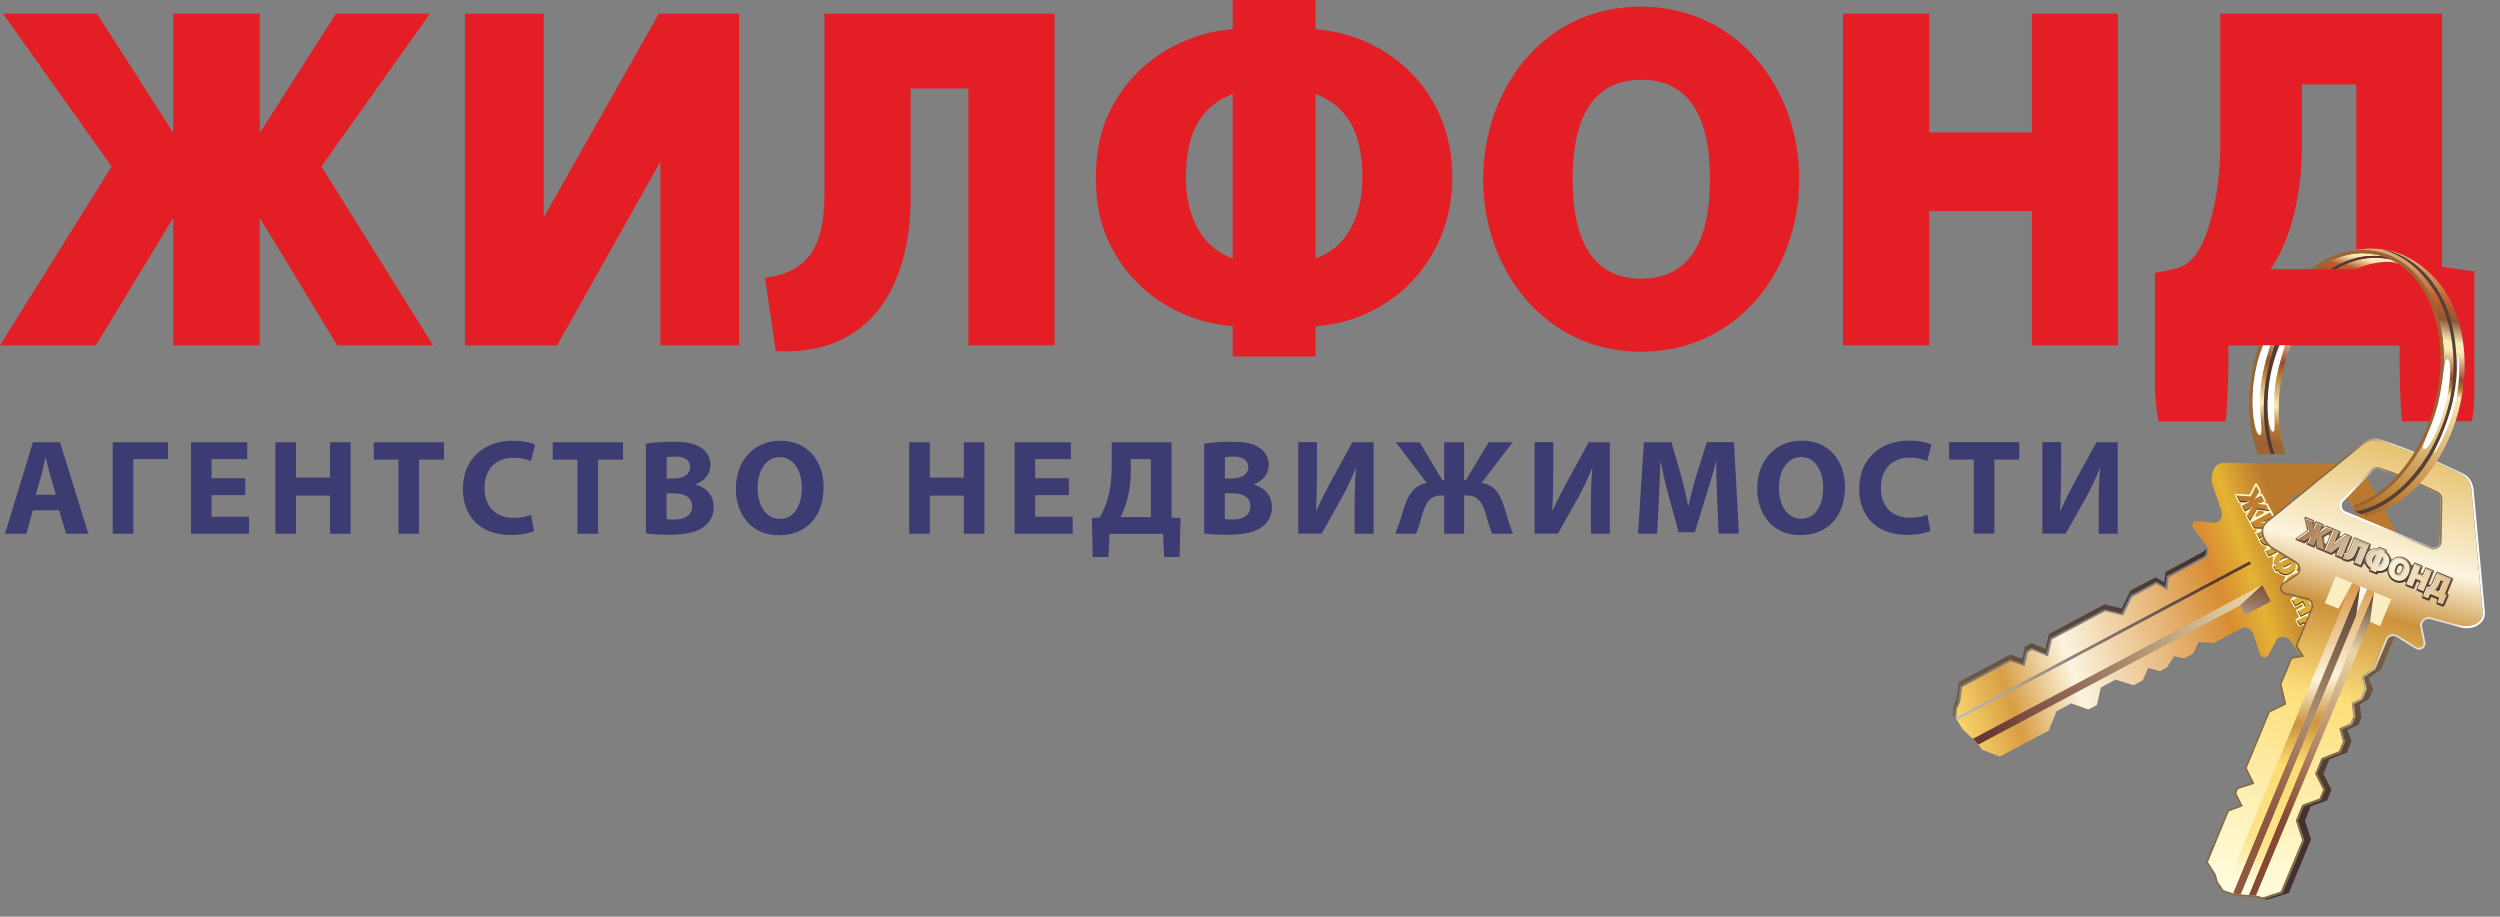 <svg width="150" height="55" viewBox="0 0 150 55" fill="none" xmlns="http://www.w3.org/2000/svg">
<rect x="0" y="0" width="150" height="55" fill="#808080" stroke="none"/>
<path d="M3.542 30.617L3.969 32.025H5.303L3.598 26.534H1.977L0.301 32.025H1.586L1.97 30.617H3.549H3.542ZM2.145 29.686L2.48 28.523C2.564 28.208 2.648 27.788 2.725 27.465H2.746C2.83 27.781 2.928 28.201 3.011 28.523L3.354 29.686H2.145ZM6.763 26.534V32.025H8V27.549H10.075V26.534H6.763ZM14.714 28.691H12.695V27.549H14.833V26.534H11.459V32.025H14.945V31.01H12.695V29.707H14.714V28.698V28.691ZM16.524 26.534V32.025H17.761V29.735H19.801V32.025H21.037V26.534H19.801V28.656H17.761V26.534H16.524ZM23.909 32.025H25.146V27.578H26.641V26.534H22.428V27.578H23.909V32.025ZM31.86 30.891C31.608 30.996 31.203 31.073 30.819 31.073C29.722 31.073 29.072 30.379 29.072 29.287C29.072 28.061 29.834 27.465 30.812 27.465C31.259 27.465 31.608 27.563 31.853 27.669L32.111 26.681C31.895 26.576 31.406 26.443 30.763 26.443C29.107 26.443 27.773 27.479 27.773 29.343C27.773 30.904 28.751 32.102 30.644 32.102C31.301 32.102 31.825 31.969 32.042 31.864L31.86 30.884V30.891ZM34.648 32.025H35.884V27.578H37.38V26.534H33.166V27.578H34.648V32.025ZM38.763 32.004C39.042 32.046 39.496 32.088 40.104 32.088C41.194 32.088 41.858 31.906 42.256 31.591C42.599 31.325 42.822 30.933 42.822 30.428C42.822 29.721 42.361 29.238 41.732 29.076V29.062C42.34 28.824 42.627 28.376 42.627 27.9C42.627 27.395 42.361 27.017 41.977 26.814C41.578 26.576 41.117 26.506 40.356 26.506C39.727 26.506 39.077 26.562 38.756 26.625V32.011L38.763 32.004ZM39.992 27.437C40.09 27.416 40.244 27.395 40.523 27.395C41.083 27.395 41.404 27.613 41.404 28.033C41.404 28.439 41.062 28.712 40.405 28.712H39.999V27.437H39.992ZM39.992 29.595H40.419C41.033 29.595 41.53 29.812 41.53 30.372C41.53 30.954 41.033 31.171 40.475 31.171C40.265 31.171 40.118 31.171 39.992 31.15V29.602V29.595ZM46.735 32.116C48.335 32.116 49.418 31.031 49.418 29.224C49.418 27.711 48.495 26.443 46.819 26.443C45.212 26.443 44.15 27.675 44.15 29.322C44.15 30.884 45.107 32.116 46.728 32.116H46.735ZM46.784 31.129C45.952 31.129 45.456 30.323 45.456 29.287C45.456 28.257 45.938 27.43 46.791 27.43C47.643 27.43 48.111 28.278 48.111 29.265C48.111 30.344 47.629 31.136 46.791 31.136H46.784V31.129ZM54.553 26.534V32.025H55.79V29.735H57.83V32.025H59.066V26.534H57.83V28.656H55.79V26.534H54.553ZM64.132 28.691H62.113V27.549H64.251V26.534H60.876V32.025H64.362V31.01H62.113V29.707H64.132V28.698V28.691ZM66.703 26.534V27.998C66.703 28.663 66.64 29.273 66.493 29.826C66.375 30.26 66.193 30.666 65.976 31.052L65.515 31.087L65.564 33.419H66.507L66.57 32.032H69.784L69.847 33.419H70.776L70.832 31.087L70.294 31.052V26.534H66.71H66.703ZM67.849 27.542H69.051V31.024H67.227C67.367 30.758 67.507 30.421 67.604 30.085C67.765 29.532 67.849 28.908 67.849 28.264V27.535V27.542ZM72.258 32.004C72.537 32.046 72.991 32.088 73.599 32.088C74.689 32.088 75.353 31.906 75.751 31.591C76.093 31.325 76.317 30.933 76.317 30.428C76.317 29.721 75.856 29.238 75.227 29.076V29.062C75.835 28.824 76.121 28.376 76.121 27.9C76.121 27.395 75.856 27.017 75.471 26.814C75.073 26.576 74.612 26.506 73.851 26.506C73.222 26.506 72.572 26.562 72.251 26.625V32.011L72.258 32.004ZM73.487 27.437C73.585 27.416 73.739 27.395 74.018 27.395C74.577 27.395 74.899 27.613 74.899 28.033C74.899 28.439 74.556 28.712 73.899 28.712H73.495V27.437H73.487ZM73.487 29.595H73.913C74.528 29.595 75.024 29.812 75.024 30.372C75.024 30.954 74.528 31.171 73.969 31.171C73.76 31.171 73.613 31.171 73.487 31.15V29.602V29.595ZM77.896 26.527V32.018H79.3L80.411 30.036C80.74 29.455 81.096 28.733 81.347 28.082H81.368C81.299 28.796 81.278 29.546 81.278 30.4V32.025H82.416V26.534H81.144L79.964 28.691C79.635 29.279 79.273 30.001 78.979 30.645H78.958C79 29.91 79.02 29.041 79.02 28.159V26.527H77.882H77.896ZM83.744 26.527L85.602 28.978C84.868 29.118 84.519 29.637 84.282 30.351C84.1 30.891 83.947 31.486 83.716 32.025H84.959C85.128 31.661 85.239 31.199 85.351 30.814C85.532 30.225 85.791 29.728 86.455 29.728H86.65V32.025H87.845V29.728H88.034C88.711 29.728 88.97 30.225 89.137 30.814C89.249 31.206 89.368 31.661 89.536 32.025H90.787C90.542 31.486 90.409 30.891 90.221 30.323C89.99 29.616 89.634 29.069 88.886 28.985L90.758 26.534H89.319L87.95 28.817H87.845V26.534H86.65V28.817H86.546L85.176 26.534H83.737L83.744 26.527ZM92.072 26.527V32.018H93.476L94.587 30.036C94.916 29.455 95.272 28.733 95.523 28.082H95.544C95.475 28.796 95.454 29.546 95.454 30.4V32.025H96.592V26.534H95.321L94.14 28.691C93.812 29.279 93.449 30.001 93.155 30.645H93.134C93.176 29.91 93.197 29.041 93.197 28.159V26.527H92.058H92.072ZM103.132 32.018H104.334L104.04 26.527H102.413L101.832 28.355C101.644 28.964 101.455 29.693 101.316 30.33H101.28C101.162 29.686 100.994 28.999 100.82 28.369L100.282 26.534H98.632L98.283 32.025H99.429L99.534 29.938C99.569 29.252 99.597 28.404 99.625 27.662H99.639C99.778 28.39 99.953 29.16 100.135 29.805L100.722 31.934H101.686L102.349 29.791C102.559 29.146 102.79 28.362 102.964 27.662H102.978C102.978 28.467 102.999 29.259 103.028 29.917L103.118 32.018H103.132ZM108.016 32.109C109.616 32.109 110.699 31.024 110.699 29.216C110.699 27.703 109.777 26.436 108.1 26.436C106.493 26.436 105.431 27.669 105.431 29.314C105.431 30.877 106.388 32.109 108.009 32.109H108.016ZM108.065 31.122C107.233 31.122 106.737 30.316 106.737 29.279C106.737 28.25 107.219 27.423 108.072 27.423C108.924 27.423 109.392 28.271 109.392 29.259C109.392 30.337 108.91 31.129 108.072 31.129H108.065V31.122ZM115.639 30.884C115.387 30.989 114.982 31.066 114.597 31.066C113.501 31.066 112.851 30.372 112.851 29.279C112.851 28.054 113.612 27.458 114.59 27.458C115.037 27.458 115.387 27.556 115.632 27.662L115.89 26.674C115.673 26.569 115.185 26.436 114.542 26.436C112.886 26.436 111.551 27.472 111.551 29.336C111.551 30.898 112.53 32.095 114.423 32.095C115.08 32.095 115.604 31.962 115.821 31.857L115.639 30.877V30.884ZM118.426 32.018H119.663V27.57H121.158V26.527H116.945V27.57H118.426V32.018ZM122.542 26.527V32.018H123.946L125.056 30.036C125.385 29.455 125.742 28.733 125.993 28.082H126.014C125.944 28.796 125.923 29.553 125.923 30.4V32.025H127.062V26.534H125.79L124.609 28.691C124.281 29.279 123.918 30.001 123.625 30.645H123.604C123.645 29.91 123.666 29.041 123.666 28.159V26.527H122.528H122.542Z" fill="#3C3B72"/>
<path d="M27.898 0.82H32.621V13.05L39.531 0.82H44.345V20.72H39.622V9.695L33.425 20.72H27.898V0.82Z" fill="#E31E24"/>
<path d="M49.467 0.82H63.273V20.72H58.102V5.31H54.637V11.908C54.637 16.945 52.373 21.392 46.546 21.063L45.903 16.671C48.901 16.307 49.467 14.199 49.467 11.572V0.813V0.82Z" fill="#E31E24"/>
<path d="M73.962 21.392V19.571C71.139 19.361 67.695 17.701 66.249 13.842C65.934 13.001 65.753 11.915 65.753 10.662C65.753 9.023 66.088 7.685 66.528 6.802C68.205 3.244 71.622 1.899 73.962 1.752V0.001H78.93V1.752C83.213 2.081 87.153 5.387 87.139 10.662C87.125 15.768 83.296 19.298 78.93 19.571V21.392H73.962ZM73.962 15.502V5.639C71.615 6.529 71.153 8.665 71.153 10.683C71.153 12.231 71.629 14.654 73.962 15.502ZM78.93 5.639V15.502C81.047 14.773 81.739 12.623 81.739 10.683C81.739 9.114 81.515 6.606 78.93 5.639Z" fill="#E31E24"/>
<path d="M98.479 21.105C92.638 21.105 88.991 16.146 88.991 10.753C88.991 5.359 92.596 0.4 98.436 0.4C104.278 0.4 107.96 5.359 107.953 10.753C107.953 16.146 104.313 21.105 98.472 21.105H98.479ZM98.479 16.72C101.741 16.72 102.601 13.842 102.601 10.753C102.601 7.664 101.741 4.785 98.479 4.785C95.216 4.785 94.356 7.664 94.356 10.753C94.356 13.848 95.216 16.72 98.479 16.72Z" fill="#E31E24"/>
<path d="M110.58 20.72V0.82H115.75V7.944H121.913V0.82H127.076V20.72H121.913V12.665H115.75V20.72H110.58Z" fill="#E31E24"/>
<path d="M133.211 0.82H146.52V16.013L148.463 16.279V23.613C148.456 24.068 148.434 24.776 148.308 25.273H144.11C143.984 23.718 143.977 22.24 143.977 20.727H133.706C133.713 22.331 133.685 23.788 133.539 25.28H129.521C129.402 24.713 129.382 24.46 129.298 23.529V16.37C130.597 16.132 131.156 16.104 131.792 15.208C132.051 14.843 132.302 14.297 132.434 13.884C132.917 12.392 133.211 10.767 133.211 8.827V0.834V0.82ZM138.115 5.072V8.813C138.115 11.166 137.605 14.213 136.229 16.153L141.377 16.146V5.065H138.108L138.115 5.072Z" fill="#E31E24"/>
<path fill-rule="evenodd" clip-rule="evenodd" d="M117.259 43.155L117.161 42.847L117.232 42.294L117.392 41.888L117.532 40.914L120.613 39.275L121.333 39.527L121.494 38.806L121.899 38.588L122.723 38.939L122.933 38.042L126.273 36.263L127.299 36.508L127.823 35.436L129.333 34.638L129.856 34.939L129.933 34.316L132.169 33.125C132.253 33.076 132.316 33.006 132.344 32.922C132.413 33.104 132.358 33.314 132.176 33.412L130.011 34.568L129.927 35.219L129.375 34.904L127.823 35.73L127.299 36.802L126.273 36.557L122.996 38.294L122.779 39.233L121.892 38.876L121.556 39.058L121.382 39.828L120.606 39.562L117.609 41.159L117.497 42.084L117.309 42.49L117.245 43.162L117.259 43.155Z" fill="url(#paint0_linear_223_4750)"/>
<path fill-rule="evenodd" clip-rule="evenodd" d="M135.069 33.853L117.378 43.141L117.385 43.029L134.978 33.678L135.069 33.853Z" fill="url(#paint1_linear_223_4750)"/>
<path fill-rule="evenodd" clip-rule="evenodd" d="M137.465 29.91L140.015 34.743C140.113 34.939 140.427 35.002 140.595 34.82L142.349 32.782L142.405 32.901C142.475 33.048 142.46 33.202 142.37 33.328L140.7 35.289C140.616 35.387 140.504 35.422 140.379 35.401C140.267 35.387 140.169 35.331 140.106 35.233V35.226V35.219V35.212V35.205V35.198V35.191V35.184L137.493 30.246C137.43 30.134 137.437 30.008 137.493 29.896L137.465 29.91Z" fill="url(#paint2_linear_223_4750)"/>
<path fill-rule="evenodd" clip-rule="evenodd" d="M132.805 38.595L134.475 37.706C134.761 37.552 135.082 37.72 135.187 38.014L135.6 39.24C135.677 39.471 135.984 39.534 136.103 39.31L136.557 38.455C136.746 38.098 137.206 38.14 137.423 38.448L138.478 39.947C138.82 40.438 139.631 40.76 140.03 40.164L144.137 34.12C144.368 33.776 144.459 33.391 144.277 33.013C143.522 31.402 142.719 29.833 141.783 28.32C141.559 27.956 141.182 27.823 140.777 27.823L133.469 27.766C132.749 27.759 132.588 28.628 132.777 29.181L133.287 30.652C133.406 31.002 133.189 31.402 132.791 31.36L131.834 31.262C131.575 31.234 131.456 31.528 131.61 31.717L132.393 32.747C132.582 32.999 132.532 33.356 132.246 33.51L130.129 34.638L130.031 35.394L129.389 35.03L127.928 35.807L127.383 36.928L126.307 36.669L123.114 38.364L122.877 39.38L121.92 38.995L121.675 39.128L121.48 39.968L120.634 39.681L117.727 41.229L117.615 42.111L117.427 42.511L117.371 43.127L117.763 43.758L118.677 44.626L118.915 44.976L119.984 45.397L122.925 43.835L123.387 42.679L124.267 42.203L125.308 42.567L125.818 42.294L126.049 41.25L126.936 40.774L128.012 41.117L128.564 40.823L128.892 40.08L129.598 40.269L130.017 40.045L130.437 39.373L131.051 39.499L131.596 39.212L131.911 38.518L132.777 38.581L132.805 38.595ZM140.672 29.623C141.336 30.68 141.888 31.787 142.405 32.901C142.475 33.048 142.461 33.202 142.37 33.328L140.7 35.289C140.616 35.387 140.504 35.422 140.379 35.401C140.253 35.38 140.148 35.317 140.085 35.198L137.472 30.26C137.409 30.148 137.416 30.022 137.472 29.903C137.528 29.791 137.619 29.714 137.744 29.7L140.302 29.413C140.456 29.398 140.588 29.489 140.672 29.623Z" fill="url(#paint3_linear_223_4750)"/>
<path fill-rule="evenodd" clip-rule="evenodd" d="M129.877 35.212L129.906 35.191V35.226L129.877 35.212Z" fill="#885633"/>
<path fill-rule="evenodd" clip-rule="evenodd" d="M135.481 32.333L135.299 31.997C135.292 31.983 135.292 31.962 135.292 31.948C135.299 31.927 135.306 31.92 135.327 31.906L135.362 31.892C135.39 31.878 135.404 31.85 135.397 31.815C135.39 31.787 135.362 31.766 135.335 31.766H135.216C135.187 31.766 135.166 31.752 135.16 31.731L134.733 30.933C134.719 30.912 134.719 30.89 134.733 30.869L134.817 30.722L134.719 30.771C134.706 30.778 134.685 30.778 134.67 30.778C134.649 30.771 134.642 30.764 134.628 30.743L134.426 30.351C134.412 30.316 134.419 30.274 134.454 30.26L134.544 30.211L134.377 30.204C134.356 30.204 134.335 30.19 134.321 30.169L134.091 29.728C134.077 29.707 134.077 29.679 134.091 29.658C134.104 29.637 134.125 29.623 134.154 29.63L134.929 29.686C134.957 29.686 134.985 29.672 134.992 29.651L135.299 29.027C135.313 29.006 135.335 28.992 135.362 28.992C135.39 28.992 135.411 29.006 135.425 29.027L135.656 29.468C135.67 29.49 135.67 29.511 135.656 29.532L135.579 29.665L135.663 29.623C135.677 29.616 135.697 29.616 135.711 29.616C135.732 29.623 135.739 29.63 135.754 29.651L135.956 30.043C135.97 30.078 135.963 30.12 135.928 30.134L135.844 30.176L136.005 30.19C136.026 30.19 136.047 30.204 136.061 30.225L136.473 31.003C136.487 31.038 136.48 31.08 136.445 31.094L136.34 31.15C136.313 31.164 136.299 31.192 136.306 31.227C136.313 31.255 136.34 31.276 136.368 31.276L136.585 31.283C136.613 31.283 136.634 31.297 136.641 31.318L136.83 31.668C136.844 31.703 136.837 31.745 136.801 31.759L135.977 32.2C136.026 32.256 136.137 32.214 136.194 32.179L136.85 31.829C136.885 31.815 136.927 31.822 136.941 31.857L137.409 32.733C137.423 32.768 137.416 32.81 137.381 32.824L137.256 32.894C137.227 32.908 137.22 32.929 137.22 32.957C137.22 32.985 137.242 33.006 137.27 33.013C137.375 33.048 137.472 33.104 137.549 33.188C137.57 33.209 137.605 33.216 137.626 33.202L137.633 33.195C137.668 33.181 137.71 33.188 137.724 33.223L137.919 33.594C137.933 33.629 137.926 33.671 137.892 33.685C137.863 33.699 137.849 33.727 137.856 33.762C137.885 33.902 137.87 34.056 137.808 34.182C137.794 34.204 137.801 34.225 137.808 34.246C137.822 34.267 137.842 34.281 137.863 34.281C138.101 34.295 138.325 34.421 138.457 34.666C138.562 34.862 138.569 35.065 138.506 35.24C138.499 35.268 138.506 35.296 138.527 35.317C138.548 35.338 138.576 35.338 138.604 35.324L138.681 35.282C138.695 35.275 138.716 35.268 138.73 35.275C138.751 35.282 138.758 35.289 138.772 35.31L138.981 35.703C138.995 35.737 138.988 35.78 138.954 35.794L138.674 35.941C138.639 35.955 138.625 35.997 138.646 36.032L138.653 36.046C138.667 36.081 138.709 36.095 138.744 36.074L139.023 35.927C139.058 35.913 139.1 35.92 139.114 35.955L139.317 36.347C139.33 36.382 139.324 36.424 139.289 36.438L138.611 36.802C138.583 36.816 138.569 36.858 138.583 36.886C138.597 36.921 138.632 36.935 138.667 36.921C138.744 36.893 138.827 36.851 138.863 36.83L139.366 36.564C139.401 36.55 139.442 36.557 139.456 36.592L139.904 37.44C139.918 37.475 139.911 37.517 139.875 37.531L139.114 37.937C139.086 37.951 139.072 37.986 139.079 38.021V38.028C139.093 38.063 139.079 38.098 139.044 38.112L138.583 38.35C138.541 38.371 138.499 38.392 138.457 38.399L138.416 38.406C138.387 38.413 138.353 38.399 138.339 38.371L138.171 38.056C138.157 38.028 138.164 37.986 138.192 37.965L138.234 37.937C138.268 37.916 138.297 37.895 138.332 37.881C138.366 37.86 138.373 37.825 138.359 37.79L138.227 37.538C138.213 37.503 138.171 37.496 138.136 37.51C138.101 37.524 138.066 37.545 138.031 37.559L137.989 37.58C137.954 37.594 137.919 37.58 137.906 37.552L137.737 37.236C137.724 37.209 137.731 37.173 137.751 37.152C137.794 37.117 137.849 37.075 137.892 37.054C137.926 37.04 137.933 36.998 137.919 36.963L137.766 36.669C137.751 36.634 137.758 36.592 137.794 36.578L138.129 36.403C138.164 36.389 138.177 36.347 138.157 36.312L138.15 36.298C138.136 36.263 138.094 36.249 138.059 36.27L137.724 36.445C137.689 36.459 137.647 36.452 137.633 36.417L137.423 36.025C137.416 36.011 137.409 35.99 137.416 35.976C137.423 35.955 137.43 35.948 137.451 35.934L137.528 35.892C137.556 35.878 137.57 35.85 137.563 35.822C137.556 35.794 137.542 35.773 137.514 35.766C137.332 35.724 137.179 35.604 137.074 35.394C136.941 35.142 136.969 34.883 137.102 34.673C137.116 34.652 137.116 34.631 137.109 34.61C137.102 34.589 137.081 34.575 137.06 34.568C136.962 34.554 136.864 34.519 136.787 34.463C136.753 34.435 136.711 34.407 136.682 34.379C136.662 34.358 136.634 34.351 136.606 34.365L136.592 34.372C136.557 34.386 136.522 34.379 136.501 34.344L136.306 33.972C136.299 33.958 136.299 33.937 136.299 33.923C136.306 33.902 136.313 33.895 136.333 33.881H136.34C136.368 33.867 136.382 33.839 136.375 33.804C136.354 33.692 136.354 33.58 136.382 33.475C136.389 33.447 136.382 33.419 136.361 33.405C136.34 33.391 136.313 33.384 136.285 33.398L136.158 33.461C136.124 33.475 136.082 33.468 136.068 33.433L135.858 33.048C135.851 33.034 135.844 33.013 135.851 32.999C135.858 32.978 135.866 32.971 135.886 32.957L135.956 32.922C135.984 32.908 135.998 32.88 135.991 32.852C135.984 32.824 135.963 32.803 135.935 32.796C135.718 32.761 135.558 32.593 135.488 32.354C135.488 32.347 135.488 32.347 135.481 32.34V32.333ZM135.782 30.673L135.544 30.638C135.516 30.631 135.488 30.645 135.474 30.673L135.335 30.912C135.32 30.939 135.32 30.968 135.341 30.995C135.362 31.017 135.397 31.023 135.425 31.009L135.802 30.806C135.83 30.792 135.844 30.764 135.837 30.736C135.83 30.708 135.809 30.687 135.782 30.68V30.673ZM137.549 35.142C137.619 35.268 137.744 35.205 137.849 35.156C137.947 35.107 138.066 35.03 137.997 34.911C137.933 34.799 137.801 34.848 137.71 34.897C137.626 34.946 137.486 35.03 137.549 35.142Z" fill="#FFF7B2"/>
<path fill-rule="evenodd" clip-rule="evenodd" d="M134.544 30.393L134.489 30.288L134.559 30.323L134.971 30.162L134.398 30.127L134.223 29.798L134.161 29.679L134.237 29.728L135.034 29.854L135.355 29.209L135.537 29.462L135.572 29.448L135.523 29.532L135.257 30.001L135.663 29.784L135.83 30.008L135.893 30.036L135.816 30.078L135.411 30.295L135.949 30.344L136.131 30.596L136.18 30.603L136.117 30.666L135.411 30.561L134.999 31.269L134.831 30.953L134.804 30.898L134.845 30.884L135.118 30.463L134.692 30.694L134.538 30.4L134.544 30.393ZM139.359 36.767L139.771 37.454L139.834 37.482L138.897 37.979L138.954 38.028L138.995 38.07L138.94 38.105L138.521 38.315C138.492 38.329 138.45 38.35 138.423 38.357L138.297 38.126L138.248 38.028L138.311 38.056L138.332 38.105C138.366 38.182 138.471 38.021 138.548 37.986L138.241 37.405C138.15 37.454 138.066 37.496 137.982 37.531L137.856 37.3L137.808 37.215L137.871 37.23L137.947 37.236L137.961 37.23L138.353 37.026C138.409 37.096 138.423 37.124 138.492 37.131C138.521 37.139 138.562 37.131 138.583 37.131C138.681 37.117 138.779 37.075 138.89 37.019L139.344 36.781L139.359 36.767ZM139.261 37.173L139.002 37.307C138.932 37.342 138.813 37.377 138.751 37.391C138.681 37.405 138.646 37.398 138.576 37.398L138.73 37.692L139.351 37.356L139.254 37.173H139.261ZM137.493 35.976L137.563 36.011L138.674 35.478L138.849 35.709L138.904 35.745L138.43 35.997L138.611 36.347L139.016 36.13L139.184 36.354L139.247 36.382L139.17 36.424L138.045 37.019L137.892 36.725L137.835 36.627L137.906 36.655L138.346 36.487L138.164 36.137L137.71 36.382L137.493 35.983V35.976ZM137.165 35.401C136.99 35.065 137.151 34.722 137.479 34.547C137.801 34.379 138.164 34.456 138.339 34.778C138.521 35.114 138.366 35.457 138.052 35.626C137.724 35.801 137.361 35.773 137.172 35.401H137.165ZM137.423 35.261C137.514 35.443 137.682 35.429 137.885 35.324C138.059 35.233 138.185 35.093 138.087 34.911C137.99 34.722 137.78 34.771 137.64 34.848C137.466 34.939 137.332 35.079 137.423 35.261ZM136.417 34.029L136.361 33.923L136.431 33.958L136.522 33.972C136.431 33.783 136.431 33.531 136.606 33.356C136.697 33.258 136.899 33.167 137.018 33.16C137.297 33.153 137.444 33.314 137.528 33.433L137.626 33.377L137.787 33.587L137.849 33.615L137.773 33.657L137.675 33.706C137.737 33.839 137.787 34.099 137.598 34.295C137.521 34.379 137.409 34.442 137.284 34.491C137.158 34.54 136.962 34.512 136.83 34.421C136.76 34.372 136.704 34.309 136.669 34.239L136.564 34.295L136.417 34.014V34.029ZM136.753 33.846L137.311 33.552C137.193 33.447 137.06 33.482 136.948 33.538C136.857 33.58 136.711 33.699 136.76 33.846H136.753ZM137.459 33.832L136.899 34.127C136.99 34.232 137.144 34.197 137.256 34.141C137.347 34.092 137.493 33.993 137.459 33.832ZM136.844 32.011L137.27 32.726L137.332 32.754L137.256 32.796L136.131 33.391L135.921 32.999L135.991 33.027L136.844 32.635L136.739 32.438L136.368 32.635C136.326 32.656 136.278 32.677 136.242 32.691C135.977 32.803 135.732 32.712 135.607 32.452C135.593 32.425 135.586 32.397 135.572 32.375L135.621 32.382L135.837 32.284C135.935 32.431 136.089 32.41 136.235 32.333L136.844 32.011ZM136.194 30.792L136.347 30.988L136.41 31.017L136.333 31.059L135.642 31.43L136.543 31.458L136.704 31.661L136.766 31.689L135.572 32.326L135.432 32.06L135.376 31.955L135.446 31.99L136.061 31.731L135.251 31.71L135.082 31.395L135.027 31.29L135.097 31.325L135.125 31.374L136.208 30.799L136.194 30.792Z" fill="#42312E"/>
<path d="M134.566 30.253L134.992 30.022L134.419 29.987L134.237 29.728L134.161 29.679L134.244 29.658L135.055 29.714L135.376 29.076L135.544 29.398L135.572 29.455L135.537 29.469L135.271 29.938L135.362 29.819L135.677 29.651L135.83 29.945L135.886 30.05L135.823 30.022L135.418 30.239L135.635 30.183L135.963 30.211L136.131 30.533L136.173 30.61L136.124 30.603L135.418 30.421L135.006 31.129L134.831 30.884L134.79 30.898L134.838 30.813L135.125 30.323L134.699 30.554L134.538 30.33L134.468 30.295L134.544 30.253H134.566ZM139.38 36.627L139.778 37.384L139.834 37.489L139.771 37.461L138.918 37.846L138.911 37.916L138.961 37.951V37.958L139.002 38.07L138.961 38.028L138.548 38.168C138.521 38.182 138.478 38.203 138.45 38.21L138.325 38.049L138.262 38.021L138.332 37.979C138.416 37.923 138.499 37.881 138.583 37.832L138.275 37.251C138.185 37.3 138.101 37.342 138.017 37.377L137.885 37.215L137.822 37.202L137.892 37.145C137.919 37.124 137.933 37.11 137.982 37.082L138.387 36.872C138.444 36.942 138.457 36.97 138.528 36.977C138.555 36.984 138.597 36.977 138.618 36.977C138.716 36.963 138.813 36.921 138.925 36.865L139.38 36.627ZM139.282 37.033L139.023 37.166C138.954 37.202 138.835 37.236 138.772 37.251C138.702 37.264 138.667 37.258 138.597 37.258L138.751 37.552L139.373 37.215L139.275 37.033H139.282ZM137.57 35.941L138.688 35.338L138.849 35.639L138.904 35.745L138.849 35.709L138.45 35.857L138.444 35.927L138.506 35.955L138.639 36.2L139.044 35.983L139.198 36.277L139.254 36.382L139.191 36.354L138.073 36.879L137.913 36.655L137.842 36.627L137.919 36.585L138.297 36.382L138.366 36.417L138.373 36.347L138.192 35.997L137.737 36.242L137.57 36.018L137.5 35.983L137.577 35.941H137.57ZM137.186 35.268C137.011 34.932 137.172 34.589 137.5 34.414C137.822 34.246 138.185 34.323 138.359 34.645C138.541 34.981 138.387 35.324 138.073 35.492C137.744 35.667 137.382 35.639 137.193 35.268H137.186ZM137.444 35.128C137.535 35.31 137.703 35.296 137.906 35.191C138.08 35.1 138.206 34.96 138.108 34.778C138.01 34.596 137.801 34.638 137.661 34.715C137.486 34.806 137.354 34.946 137.444 35.128ZM136.438 33.895L136.543 33.839C136.452 33.65 136.452 33.398 136.627 33.223C136.718 33.125 136.921 33.034 137.039 33.027C137.318 33.02 137.466 33.181 137.549 33.3L137.647 33.244L137.794 33.524L137.849 33.629L137.787 33.601L137.696 33.58C137.759 33.713 137.808 33.972 137.619 34.169C137.542 34.253 137.43 34.316 137.304 34.365C137.179 34.414 136.983 34.386 136.85 34.295C136.78 34.246 136.725 34.182 136.69 34.112L136.585 34.169L136.431 33.958L136.361 33.923L136.438 33.881V33.895ZM136.773 33.713L137.332 33.419C137.213 33.314 137.081 33.349 136.969 33.405C136.878 33.447 136.732 33.566 136.78 33.713H136.773ZM137.479 33.699L136.921 33.993C137.011 34.099 137.165 34.063 137.277 34.008C137.368 33.958 137.514 33.86 137.479 33.699ZM136.864 31.878L137.277 32.663L137.332 32.768L137.27 32.74L136.152 33.265L135.991 33.048L135.921 33.013L135.998 32.971L136.794 32.544L136.885 32.586L136.766 32.305L136.397 32.502C136.354 32.523 136.306 32.544 136.271 32.557C136.089 32.635 135.886 32.635 135.782 32.544C135.761 32.523 135.754 32.495 135.732 32.48L135.635 32.396L135.586 32.389L135.656 32.333L135.886 32.165C135.984 32.312 136.124 32.277 136.263 32.207L136.871 31.885L136.864 31.878ZM136.215 30.659L136.354 30.925L136.41 31.031L136.347 31.003L135.663 31.297L136.564 31.325L136.711 31.598L136.766 31.703L136.704 31.675L135.593 32.2L135.446 32.004L135.376 31.969L135.453 31.927L136.082 31.598L135.271 31.577L135.097 31.332L135.027 31.297L135.104 31.262L136.222 30.666L136.215 30.659Z" fill="#FEFEFE"/>
<path fill-rule="evenodd" clip-rule="evenodd" d="M134.558 30.323L134.594 30.302L134.985 30.092L134.412 30.057L134.237 29.728L135.048 29.784L135.369 29.146L135.537 29.468L135.271 29.938L135.677 29.721L135.83 30.015L135.425 30.232L135.963 30.281L136.131 30.603L135.425 30.498L135.013 31.206L134.845 30.89L135.132 30.4L134.706 30.631L134.551 30.337L134.558 30.323ZM139.373 36.697L139.771 37.454L138.911 37.909L138.954 38.028L138.534 38.238C138.506 38.252 138.464 38.273 138.437 38.28L138.311 38.049C138.394 37.993 138.478 37.951 138.562 37.902L138.255 37.321C138.164 37.37 138.08 37.412 137.996 37.447L137.87 37.215C137.899 37.194 137.913 37.18 137.961 37.152L138.366 36.942C138.423 37.012 138.437 37.04 138.506 37.047C138.534 37.054 138.576 37.047 138.597 37.047C138.695 37.033 138.793 36.991 138.904 36.935L139.358 36.697H139.373ZM139.275 37.103L139.016 37.236C138.946 37.272 138.827 37.306 138.765 37.321C138.695 37.335 138.66 37.328 138.59 37.328L138.744 37.622L139.365 37.285L139.268 37.103H139.275ZM137.563 36.011L138.688 35.408L138.849 35.709L138.444 35.927L138.625 36.277L139.03 36.06L139.184 36.354L138.059 36.949L137.906 36.655L138.359 36.41L138.178 36.06L137.724 36.305L137.563 36.011ZM137.179 35.338C137.004 35.002 137.165 34.659 137.493 34.484C137.815 34.316 138.178 34.393 138.353 34.715C138.534 35.051 138.38 35.394 138.066 35.562C137.737 35.737 137.375 35.709 137.186 35.338H137.179ZM137.437 35.198C137.528 35.38 137.696 35.366 137.899 35.261C138.073 35.17 138.199 35.03 138.101 34.848C138.003 34.659 137.794 34.708 137.654 34.785C137.479 34.876 137.346 35.016 137.437 35.198ZM136.431 33.965L136.536 33.909C136.445 33.72 136.445 33.468 136.62 33.293C136.711 33.195 136.913 33.104 137.032 33.097C137.311 33.09 137.458 33.251 137.542 33.37L137.64 33.314L137.787 33.594L137.689 33.643C137.751 33.776 137.801 34.035 137.612 34.232C137.535 34.316 137.423 34.379 137.297 34.428C137.172 34.477 136.976 34.449 136.844 34.358C136.773 34.309 136.718 34.246 136.682 34.175L136.578 34.232L136.431 33.951V33.965ZM136.766 33.783L137.325 33.489C137.206 33.384 137.074 33.419 136.962 33.475C136.871 33.517 136.725 33.636 136.773 33.783H136.766ZM137.472 33.769L136.913 34.063C137.004 34.169 137.158 34.133 137.27 34.078C137.361 34.029 137.507 33.93 137.472 33.769ZM136.857 31.948L137.27 32.733L136.144 33.328L135.991 33.041L136.857 32.572L136.753 32.375L136.382 32.572C136.34 32.593 136.292 32.614 136.256 32.627C135.991 32.74 135.746 32.649 135.62 32.389L135.851 32.221C135.949 32.368 136.103 32.347 136.249 32.27L136.857 31.948ZM136.208 30.729L136.347 30.995L135.656 31.367L136.557 31.395L136.704 31.668L135.586 32.263L135.446 31.997L136.075 31.668L135.264 31.647L135.096 31.332L136.215 30.736L136.208 30.729Z" fill="url(#paint4_linear_223_4750)"/>
<path fill-rule="evenodd" clip-rule="evenodd" d="M135.732 35.1L134.412 36.319L118.713 44.668L118.37 44.332L135.732 35.1Z" fill="url(#paint5_linear_223_4750)"/>
<path fill-rule="evenodd" clip-rule="evenodd" d="M136.249 36.081L135.732 35.1L134.412 36.319L134.72 36.9L136.249 36.081Z" fill="url(#paint6_linear_223_4750)"/>
<path fill-rule="evenodd" clip-rule="evenodd" d="M135.062 33.832L117.427 43.204L117.378 43.127L117.385 43.036L134.978 33.678L135.062 33.832Z" fill="url(#paint7_linear_223_4750)"/>
<path fill-rule="evenodd" clip-rule="evenodd" d="M142.873 40.164L142.111 40.697L142.384 41.355L142.132 41.958L141.587 42.252L141.685 43.05L141.504 43.492L140.847 43.786L141.092 44.479L140.812 45.159L139.764 45.565L139.408 46.433L139.889 47.386L139.624 48.03L138.653 48.374L138.297 49.235L138.66 50.37L137.332 53.578L136.075 53.97L135.782 53.963L136.955 53.585L138.262 50.419L137.878 49.228L138.227 48.388L139.261 48.002L139.519 47.372L139.037 46.419L139.373 45.607L139.387 45.579L140.435 45.159L140.707 44.5L140.511 43.772L141.126 43.492L141.336 42.987L141.238 42.252L141.755 41.972L142.02 41.327L141.832 40.634L142.503 40.157L143.237 38.385C143.313 38.196 143.516 38.119 143.697 38.168L142.873 40.157V40.164ZM138.282 48.248L138.387 48.002L139.247 47.75L139.177 47.918L138.282 48.248Z" fill="url(#paint8_linear_223_4750)"/>
<path fill-rule="evenodd" clip-rule="evenodd" d="M142.405 40.087L141.699 40.592L141.895 41.32L141.657 41.894L141.106 42.189L141.21 42.973L141.028 43.407L140.365 43.709L140.581 44.493L140.344 45.074L139.296 45.495L138.911 46.426L139.394 47.379L139.17 47.918L138.136 48.297L137.751 49.228L138.136 50.419L136.85 53.494L135.768 53.851L135.355 53.732L134.097 53.648L133.399 53.41L133.049 52.898L132.938 52.471L132.463 51.722L133.72 48.682L134.551 48.367L134.168 47.596L134.273 47.337L135.251 47.022L134.789 46.083L136.173 42.742L137.165 42.259L136.878 41.054L137.514 39.52L138.234 39.394L137.828 38.749L138.744 36.536C138.87 36.235 138.674 35.927 138.373 35.857L137.115 35.562C136.878 35.506 136.787 35.212 136.997 35.065L137.801 34.533C138.136 34.309 138.045 33.86 137.731 33.671L136.403 32.866C135.9 32.565 135.481 31.787 136.04 31.339L141.699 26.723C142.013 26.464 142.391 26.331 142.796 26.464C144.473 27.031 146.087 27.731 147.687 28.488C148.071 28.67 148.246 29.027 148.281 29.433L148.951 36.704C149.014 37.419 148.197 37.685 147.617 37.524L145.856 37.04C145.493 36.942 145.115 37.208 145.192 37.601L145.381 38.546C145.43 38.798 145.158 38.946 144.948 38.812L143.865 38.133C143.851 38.126 143.837 38.119 143.823 38.105C143.586 37.979 143.292 38.035 143.152 38.259C143.139 38.273 143.132 38.287 143.125 38.308C143.118 38.315 143.118 38.329 143.111 38.336L142.391 40.08L142.405 40.087ZM138.423 35.976C138.408 35.969 138.394 35.962 138.38 35.962C138.394 35.969 138.408 35.969 138.423 35.976ZM142.768 28.166C143.949 28.551 145.074 29.062 146.184 29.587C146.332 29.658 146.422 29.784 146.429 29.938L146.387 32.508C146.387 32.635 146.318 32.733 146.213 32.803C146.108 32.866 145.982 32.887 145.863 32.831L140.728 30.694C140.609 30.645 140.532 30.547 140.504 30.421C140.477 30.302 140.497 30.176 140.581 30.092L142.37 28.236C142.475 28.124 142.635 28.11 142.782 28.159L142.768 28.166Z" fill="url(#paint9_linear_223_4750)"/>
<path fill-rule="evenodd" clip-rule="evenodd" d="M140.497 33.559L140.141 33.412C140.127 33.405 140.113 33.391 140.106 33.377C140.099 33.363 140.099 33.342 140.106 33.328L140.12 33.293C140.134 33.265 140.12 33.23 140.099 33.216C140.071 33.195 140.043 33.195 140.015 33.216L139.925 33.286C139.903 33.3 139.882 33.307 139.855 33.293L139.016 32.943C138.995 32.936 138.981 32.915 138.975 32.894L138.946 32.726L138.904 32.831C138.897 32.845 138.884 32.859 138.87 32.866C138.856 32.873 138.834 32.873 138.82 32.866L138.415 32.691C138.38 32.677 138.366 32.635 138.38 32.6L138.422 32.502L138.289 32.6C138.268 32.614 138.248 32.614 138.227 32.607L137.765 32.417C137.744 32.41 137.731 32.389 137.724 32.361C137.724 32.333 137.731 32.312 137.751 32.298L138.387 31.843C138.408 31.829 138.422 31.801 138.415 31.773L138.262 31.094C138.255 31.066 138.262 31.045 138.282 31.024C138.303 31.01 138.332 31.003 138.353 31.01L138.806 31.199C138.827 31.206 138.841 31.227 138.849 31.248L138.877 31.402L138.911 31.311C138.918 31.297 138.932 31.283 138.946 31.276C138.961 31.269 138.981 31.269 138.995 31.276L139.401 31.451C139.435 31.465 139.449 31.507 139.435 31.542L139.401 31.633L139.533 31.542C139.554 31.528 139.575 31.528 139.596 31.535L140.406 31.871C140.441 31.885 140.456 31.927 140.441 31.962L140.393 32.074C140.379 32.102 140.393 32.137 140.413 32.151C140.441 32.172 140.47 32.172 140.497 32.151L140.665 32.018C140.686 32.004 140.707 31.997 140.735 32.011L141.099 32.165C141.133 32.179 141.147 32.221 141.133 32.256L140.777 33.125C140.853 33.132 140.91 33.034 140.93 32.971L141.217 32.284C141.231 32.249 141.273 32.235 141.308 32.249L142.223 32.628C142.258 32.642 142.272 32.684 142.258 32.719L142.202 32.852C142.188 32.88 142.195 32.908 142.216 32.929C142.237 32.95 142.265 32.957 142.286 32.943C142.391 32.901 142.496 32.887 142.615 32.901C142.642 32.901 142.67 32.887 142.684 32.859L142.691 32.845C142.705 32.81 142.747 32.796 142.782 32.81L143.173 32.971C143.208 32.985 143.222 33.027 143.208 33.062C143.194 33.09 143.201 33.125 143.23 33.139C143.341 33.23 143.425 33.356 143.46 33.496C143.467 33.517 143.481 33.538 143.501 33.545C143.522 33.552 143.544 33.552 143.565 33.538C143.753 33.391 144.012 33.349 144.263 33.454C144.466 33.538 144.606 33.685 144.668 33.867C144.675 33.895 144.703 33.909 144.732 33.909C144.759 33.909 144.787 33.895 144.794 33.867L144.83 33.79C144.836 33.776 144.85 33.762 144.864 33.755C144.878 33.748 144.899 33.748 144.913 33.755L145.325 33.923C145.361 33.938 145.374 33.98 145.361 34.014L145.241 34.309C145.227 34.344 145.241 34.386 145.276 34.4L145.29 34.407C145.325 34.421 145.367 34.407 145.381 34.372L145.5 34.078C145.514 34.042 145.556 34.029 145.591 34.042L145.996 34.211C146.031 34.225 146.045 34.267 146.031 34.302L145.737 35.009C145.723 35.044 145.737 35.079 145.772 35.093C145.808 35.107 145.842 35.1 145.863 35.065C145.905 34.995 145.94 34.904 145.954 34.869L146.17 34.344C146.184 34.309 146.227 34.295 146.261 34.309L147.149 34.68C147.184 34.694 147.198 34.736 147.184 34.771L146.856 35.569C146.841 35.597 146.856 35.639 146.883 35.654L146.89 35.66C146.918 35.675 146.932 35.717 146.918 35.745L146.715 36.221C146.701 36.263 146.681 36.305 146.653 36.34L146.625 36.375C146.604 36.403 146.576 36.41 146.548 36.396L146.22 36.263C146.184 36.249 146.17 36.214 146.184 36.179L146.199 36.13C146.213 36.095 146.22 36.06 146.234 36.025C146.248 35.99 146.227 35.955 146.199 35.941L145.933 35.829C145.898 35.815 145.863 35.829 145.849 35.864C145.835 35.899 145.814 35.934 145.801 35.969L145.78 36.011C145.765 36.039 145.723 36.053 145.696 36.039L145.361 35.906C145.332 35.892 145.311 35.864 145.318 35.836C145.325 35.78 145.346 35.717 145.367 35.667C145.381 35.633 145.367 35.59 145.332 35.576L145.025 35.45C144.99 35.436 144.976 35.394 144.99 35.359L145.137 35.009C145.151 34.974 145.137 34.932 145.101 34.918L145.088 34.911C145.053 34.897 145.011 34.911 144.997 34.946L144.85 35.296C144.836 35.331 144.794 35.345 144.759 35.331L144.354 35.163C144.34 35.156 144.326 35.142 144.319 35.128C144.312 35.114 144.312 35.093 144.319 35.079L144.354 35.002C144.368 34.974 144.361 34.946 144.34 34.925C144.319 34.904 144.291 34.904 144.263 34.911C144.096 34.988 143.9 35.002 143.683 34.911C143.425 34.799 143.278 34.582 143.25 34.337C143.25 34.316 143.236 34.295 143.215 34.281C143.194 34.267 143.173 34.274 143.152 34.281C143.068 34.33 142.97 34.365 142.873 34.379C142.831 34.386 142.782 34.386 142.733 34.379C142.705 34.379 142.677 34.393 142.663 34.421L142.656 34.435C142.642 34.47 142.601 34.484 142.565 34.47L142.174 34.309C142.16 34.302 142.146 34.288 142.139 34.274C142.132 34.253 142.132 34.239 142.139 34.225V34.218C142.153 34.19 142.146 34.155 142.118 34.141C142.027 34.071 141.965 33.986 141.915 33.881C141.902 33.853 141.881 33.839 141.853 33.839C141.825 33.839 141.804 33.853 141.79 33.881L141.734 34.008C141.72 34.042 141.678 34.056 141.643 34.042L141.238 33.881C141.224 33.874 141.21 33.86 141.203 33.846C141.196 33.832 141.196 33.811 141.203 33.797L141.231 33.727C141.245 33.699 141.238 33.671 141.21 33.65C141.189 33.629 141.161 33.629 141.133 33.643C140.944 33.748 140.714 33.727 140.504 33.587C140.497 33.587 140.497 33.58 140.49 33.58L140.497 33.559ZM139.673 32.095L139.47 32.221C139.449 32.235 139.435 32.263 139.435 32.291L139.477 32.565C139.484 32.593 139.506 32.621 139.533 32.621C139.561 32.628 139.589 32.607 139.603 32.579L139.764 32.186C139.777 32.158 139.771 32.13 139.743 32.109C139.722 32.088 139.687 32.088 139.666 32.102L139.673 32.095ZM143.865 34.407C143.998 34.463 144.053 34.33 144.103 34.225C144.144 34.127 144.187 33.993 144.061 33.938C143.942 33.888 143.872 34.014 143.837 34.106C143.802 34.197 143.746 34.351 143.865 34.4V34.407Z" fill="url(#paint10_linear_223_4750)"/>
<path fill-rule="evenodd" clip-rule="evenodd" d="M138.548 32.663L138.444 32.62L138.513 32.599L138.82 32.733L139.009 32.284L139.023 32.389L138.856 32.796L138.548 32.663ZM138.646 32.277L138.275 32.55L137.933 32.41L137.808 32.361L137.898 32.347L138.241 32.487L138.702 32.151L138.653 32.277H138.646ZM138.729 31.318L138.751 31.283L138.765 31.381L138.841 31.808L138.827 31.843L138.729 31.311V31.318ZM139.303 31.556L139.365 31.542L139.331 31.619L139.205 31.92L139.121 31.976L139.296 31.556H139.303ZM139.903 31.808L139.946 31.78L139.939 31.864L139.324 32.235L139.456 33.041L139.128 32.908L139.072 32.887L139.093 32.845L139.422 32.978L139.289 32.172L139.903 31.801V31.808ZM147.037 34.764L147.1 34.75L147.065 34.827L146.708 35.695L146.66 35.667L147.03 34.764H147.037ZM146.772 35.73H146.827L146.799 35.794L146.611 36.221C146.597 36.249 146.583 36.291 146.562 36.319L146.317 36.221L146.22 36.179L146.289 36.158L146.339 36.179H146.346L146.527 36.256C146.548 36.228 146.562 36.186 146.576 36.158L146.765 35.73H146.772ZM146.38 35.927L145.821 35.695C145.779 35.794 145.744 35.878 145.703 35.962L145.458 35.864L145.367 35.828L145.423 35.8L145.667 35.898C145.71 35.815 145.751 35.73 145.786 35.632L146.394 35.885V35.892V35.898V35.906L146.38 35.934V35.927ZM146.471 34.876L146.359 35.142C146.332 35.212 146.261 35.317 146.22 35.366C146.184 35.408 146.164 35.429 146.129 35.45L146.052 35.422C146.108 35.38 146.136 35.359 146.184 35.303C146.22 35.254 146.289 35.149 146.325 35.079L146.437 34.813L146.632 34.89L146.562 34.911L146.478 34.876H146.471ZM144.459 35.128L144.354 35.086L144.431 35.065L144.48 35.086L144.739 35.191L144.934 34.715L145.297 34.869L145.227 34.89L144.969 34.785L144.773 35.261L144.466 35.135L144.459 35.128ZM145.22 34.014L145.284 34L145.108 34.421L145.046 34.435L145.22 34.014ZM145.891 34.295L145.954 34.281L145.919 34.358L145.43 35.534L145.122 35.408L145.017 35.366L145.088 35.345L145.395 35.471L145.884 34.295H145.891ZM143.739 34.855C143.593 34.792 143.488 34.687 143.432 34.561V34.568V34.575V34.582L143.439 34.589V34.596V34.603V34.61V34.617L143.446 34.624L143.453 34.631L143.46 34.638L143.467 34.645L143.474 34.652L143.488 34.666L143.495 34.673L143.502 34.68L143.509 34.687L143.515 34.694L143.522 34.701L143.529 34.708L143.537 34.715L143.544 34.722H143.551L143.558 34.729H143.565H143.572L143.579 34.736L143.586 34.743L143.593 34.75H143.599H143.606H143.613H143.62H143.627L143.634 34.757H143.641L143.656 34.764H143.663H143.67H143.677H143.684H143.69L143.704 34.771C144.089 34.932 144.382 34.722 144.522 34.379V34.372V34.365V34.358V34.35V34.344V34.337V34.33V34.322V34.316V34.309V34.301V34.295V34.288V34.281V34.273V34.267V34.26V34.252V34.245V34.239V34.231V34.224V34.218V34.211V34.203V34.197V34.189V34.182V34.175V34.169V34.161V34.154V34.147V34.14V34.133V34.127V34.119V34.112V34.105V34.098V34.091V34.084V34.077C144.522 34.07 144.522 34.063 144.522 34.056V34.049V34.042V34.035V34.028V34.021V34.014V34.007V34V33.993V33.986V33.979V33.972V33.965V33.958V33.951V33.944V33.937V33.93V33.923L144.515 33.909V33.902V33.895C144.62 34.063 144.627 34.288 144.543 34.491C144.403 34.834 144.11 35.044 143.725 34.883L143.739 34.855ZM144.249 33.972C144.221 33.937 144.187 33.909 144.137 33.895C143.942 33.818 143.816 33.986 143.753 34.133C143.711 34.245 143.684 34.358 143.718 34.449L143.711 34.435V34.428C143.704 34.421 143.704 34.414 143.697 34.4V34.393L143.69 34.379V34.372L143.684 34.358V34.35V34.344V34.337V34.33V34.322V34.316V34.309V34.301V34.295V34.288V34.281V34.273V34.267V34.26V34.252V34.245V34.239V34.231V34.224V34.218V34.211V34.203V34.197V34.189V34.182V34.175V34.169V34.161V34.154V34.147V34.14V34.133V34.127V34.119V34.112V34.105V34.098V34.091V34.084V34.077V34.07V34.063V34.056C143.746 33.909 143.872 33.741 144.067 33.818H144.075H144.082L144.089 33.825H144.096L144.103 33.832L144.11 33.839V33.846V33.853V33.86L144.249 33.972ZM142.293 34.273L142.188 34.231L142.265 34.211L142.558 34.33L142.608 34.218C142.677 34.245 142.761 34.26 142.845 34.252C142.998 34.231 143.166 34.133 143.236 34.014C143.306 33.895 143.348 33.776 143.355 33.664V33.65V33.643V33.636V33.629V33.622V33.615V33.608V33.601V33.594V33.587V33.58V33.573V33.559V33.552V33.545V33.538V33.531V33.524V33.517V33.51V33.503V33.496V33.489V33.482V33.475V33.468V33.461L143.348 33.454C143.397 33.531 143.432 33.629 143.425 33.748C143.418 33.86 143.376 33.979 143.306 34.098C143.236 34.218 143.068 34.316 142.915 34.337C142.831 34.344 142.747 34.337 142.677 34.301L142.628 34.414L142.335 34.295L142.293 34.273ZM142.293 34.14C142.195 34.084 142.111 33.993 142.056 33.888V33.895V33.902V33.909V33.916V33.923V33.93V33.937V33.944V33.951V33.958L142.063 33.965L142.07 33.972L142.077 33.979L142.084 33.986L142.09 33.993L142.097 34L142.104 34.007H142.111L142.118 34.014H142.125H142.132H142.139H142.146H142.153H142.16H142.167H142.175H142.181H142.188H142.195H142.202H142.209H142.216H142.223H142.23H142.237H142.244H142.251H142.258H142.265H142.272L142.258 34.049L142.293 34.14ZM143.075 33.069L143.139 33.055L143.103 33.132L143.075 33.195L143.117 33.097L143.075 33.069ZM142.622 33.349C142.503 33.37 142.44 33.468 142.398 33.566C142.37 33.629 142.342 33.741 142.37 33.825V33.818V33.811L142.363 33.804V33.797V33.79V33.783V33.776V33.769V33.762V33.755V33.748V33.741V33.734V33.727V33.72V33.713V33.706V33.699V33.692V33.685V33.678V33.671V33.664V33.657V33.65V33.643V33.636V33.629V33.622V33.615V33.608V33.601V33.594V33.587V33.58V33.573V33.566V33.559V33.552V33.545C142.412 33.426 142.489 33.321 142.649 33.321L142.622 33.391V33.349ZM142.977 33.468L142.761 33.986L142.998 33.405C142.991 33.391 142.977 33.377 142.964 33.37L142.977 33.468ZM142.132 32.733L142.195 32.718L142.16 32.796L141.671 33.972L141.259 33.804L141.336 33.783L141.644 33.909L142.132 32.733ZM141.699 32.915L141.546 32.852L141.384 33.244C141.364 33.286 141.343 33.328 141.322 33.37C141.189 33.629 140.944 33.713 140.679 33.587C140.651 33.573 140.63 33.559 140.602 33.545L140.644 33.524C140.903 33.65 141.147 33.566 141.287 33.307C141.308 33.272 141.329 33.23 141.35 33.181L141.51 32.789L141.713 32.873L141.699 32.915ZM140.315 31.983L140.379 31.969L140.344 32.046L140.099 32.641L140.008 32.712L140.309 31.983H140.315ZM141.015 32.27L141.077 32.256L140.56 33.503L140.281 33.384L140.176 33.342L140.246 33.321L140.525 33.44L141.008 32.27H141.015ZM140.47 32.803L139.917 33.237L139.589 33.104L139.477 33.055L139.554 33.041L139.603 33.062L139.875 33.174L140.511 32.669L140.456 32.803H140.47Z" fill="#42312E"/>
<path d="M138.478 32.536L138.611 32.214L138.702 32.144L138.534 32.55L138.52 32.593L138.45 32.614L138.485 32.536H138.478ZM137.906 32.34L137.815 32.354L137.863 32.284L138.52 31.815L138.36 31.115L138.695 31.255L138.758 31.283L138.737 31.318L138.401 31.178L138.562 31.878L137.906 32.347V32.34ZM138.834 31.843L138.827 31.696L138.968 31.367L139.275 31.5L139.379 31.542L139.317 31.556L139.009 31.423L138.834 31.843ZM139.142 31.976L139.275 31.794L139.547 31.605L139.882 31.745L139.966 31.78L139.925 31.808L139.589 31.668L139.142 31.976ZM139.107 32.845L139.086 32.887L139.072 32.789L139.002 32.34L139.023 32.284L139.114 32.845H139.107ZM146.227 34.379L147.016 34.708L147.121 34.75L147.058 34.764L146.268 34.435L146.073 34.911C146.024 35.023 145.968 35.114 145.905 35.191C145.884 35.212 145.856 35.24 145.835 35.254C145.779 35.289 145.744 35.282 145.66 35.261L145.479 35.681C145.458 35.737 145.458 35.752 145.451 35.794L145.395 35.822L145.409 35.73C145.416 35.696 145.423 35.674 145.437 35.618L145.619 35.198C145.703 35.219 145.737 35.226 145.794 35.191C145.814 35.177 145.842 35.149 145.863 35.128C145.926 35.051 145.982 34.96 146.031 34.848L146.227 34.372V34.379ZM146.695 35.639L146.751 35.674L146.848 35.737H146.792L146.681 35.674L146.695 35.646V35.639ZM146.318 36.158L146.248 36.179L146.275 36.102C146.303 36.018 146.332 35.941 146.366 35.864L146.422 35.885C146.387 35.976 146.352 36.06 146.318 36.158ZM146.108 35.394L146.339 35.492L146.576 34.911L146.646 34.89L146.38 35.548L146.073 35.422L146.108 35.394ZM144.368 35.079L144.885 33.825L145.199 33.958L145.304 34L145.241 34.014L144.927 33.881L144.445 35.058H144.452H144.445L144.368 35.072V35.079ZM145.06 34.435L145.122 34.421L145.381 34.526L145.556 34.105L145.863 34.231L145.968 34.274L145.905 34.288V34.295V34.288L145.598 34.161L145.423 34.582L145.06 34.428V34.435ZM145.108 35.338L145.039 35.359L145.074 35.282L145.241 34.883L145.311 34.862L145.115 35.338H145.108ZM143.432 34.547C143.292 34.365 143.271 34.112 143.369 33.874C143.508 33.538 143.837 33.363 144.172 33.51C144.305 33.566 144.403 33.65 144.466 33.755C144.403 33.678 144.319 33.615 144.215 33.566C143.872 33.426 143.551 33.594 143.411 33.93C143.32 34.148 143.327 34.372 143.432 34.547ZM143.781 34.456C143.97 34.54 144.089 34.421 144.179 34.211C144.228 34.091 144.249 33.979 144.208 33.888C144.298 33.979 144.284 34.127 144.221 34.274C144.13 34.484 144.012 34.596 143.823 34.519C143.76 34.491 143.718 34.456 143.697 34.407C143.718 34.428 143.746 34.449 143.781 34.463V34.456ZM142.223 34.148L142.258 34.071C142.279 34.078 142.293 34.091 142.314 34.098L142.265 34.203L142.188 34.224L142.223 34.148ZM142.048 33.867C141.972 33.769 141.929 33.65 141.937 33.51C141.944 33.377 142.041 33.174 142.132 33.097C142.342 32.915 142.558 32.943 142.698 32.985L142.74 32.88L143.034 32.999L143.139 33.041L143.075 33.055L142.782 32.936L142.74 33.041C142.601 32.999 142.384 32.971 142.175 33.153C142.084 33.23 141.993 33.433 141.979 33.566C141.972 33.678 141.999 33.783 142.048 33.867ZM143.048 33.125C143.118 33.167 143.194 33.23 143.243 33.321C143.18 33.237 143.096 33.188 143.034 33.153L143.048 33.125ZM142.363 33.79L142.579 33.272C142.601 33.265 142.621 33.265 142.649 33.265L142.405 33.846C142.377 33.825 142.356 33.797 142.342 33.769C142.349 33.776 142.356 33.783 142.37 33.79H142.363ZM142.719 33.916C142.824 33.895 142.894 33.797 142.936 33.699C142.964 33.629 142.998 33.51 142.957 33.412C143.055 33.517 143.013 33.671 142.977 33.755C142.929 33.867 142.831 33.993 142.698 33.972L142.719 33.916ZM141.266 32.319L142.084 32.656L142.188 32.698L142.125 32.712L141.308 32.375L141.042 33.013C140.979 33.16 140.882 33.279 140.707 33.23L140.637 33.503L140.595 33.524L140.616 33.44L140.686 33.167C140.86 33.216 140.944 33.104 141.001 32.957L141.266 32.319ZM141.336 33.769L141.259 33.79L141.294 33.713L141.637 32.88L141.706 32.859L141.336 33.769ZM139.994 31.794L140.267 31.906L140.372 31.948L140.309 31.962L140.037 31.85L139.554 33.02L139.477 33.034L139.513 32.957L139.994 31.787V31.794ZM140.064 32.557L140.679 32.074L140.965 32.193L141.07 32.235L141.008 32.249L140.721 32.13L140.008 32.684L140.064 32.55V32.557ZM140.239 33.314L140.169 33.335L140.204 33.258L140.42 32.74L140.518 32.663L140.246 33.314H140.239Z" fill="#FEFEFE"/>
<path fill-rule="evenodd" clip-rule="evenodd" d="M138.521 32.6L138.535 32.557L138.702 32.151L138.241 32.487L137.899 32.347L138.555 31.878L138.394 31.178L138.73 31.318L138.828 31.85L139.002 31.43L139.31 31.563L139.135 31.983L139.582 31.675L139.918 31.815L139.303 32.186L139.435 32.992L139.107 32.859L139.016 32.298L138.828 32.747L138.521 32.614V32.6ZM146.261 34.442L147.052 34.771L146.681 35.675L146.792 35.738L146.604 36.165C146.59 36.193 146.576 36.235 146.555 36.263L146.311 36.165C146.339 36.067 146.373 35.983 146.416 35.892L145.808 35.639C145.766 35.738 145.73 35.822 145.689 35.906L145.444 35.808C145.452 35.773 145.458 35.752 145.472 35.696L145.654 35.275C145.737 35.296 145.773 35.303 145.828 35.268C145.849 35.254 145.878 35.226 145.899 35.205C145.961 35.128 146.017 35.037 146.066 34.925L146.261 34.449V34.442ZM146.443 34.813L146.332 35.079C146.304 35.149 146.234 35.254 146.192 35.303C146.143 35.359 146.122 35.38 146.059 35.422L146.366 35.548L146.632 34.89L146.436 34.813H146.443ZM144.431 35.065L144.913 33.888L145.228 34.022L145.053 34.442L145.416 34.596L145.591 34.175L145.899 34.302L145.409 35.478L145.102 35.352L145.297 34.876L144.934 34.722L144.739 35.198L144.48 35.093L144.431 35.072V35.065ZM143.711 34.792C143.362 34.645 143.264 34.281 143.411 33.937C143.551 33.601 143.879 33.426 144.214 33.573C144.564 33.72 144.661 34.078 144.529 34.407C144.39 34.75 144.096 34.96 143.711 34.799V34.792ZM143.823 34.519C144.012 34.603 144.13 34.484 144.221 34.274C144.299 34.092 144.305 33.902 144.117 33.825C143.921 33.748 143.795 33.916 143.733 34.063C143.663 34.246 143.649 34.435 143.83 34.519H143.823ZM142.265 34.211L142.314 34.105C142.125 34.022 141.965 33.825 141.986 33.58C141.993 33.447 142.09 33.244 142.181 33.167C142.391 32.985 142.608 33.013 142.747 33.055L142.79 32.95L143.083 33.069L143.041 33.167C143.173 33.23 143.376 33.391 143.355 33.671C143.348 33.783 143.306 33.902 143.237 34.022C143.166 34.141 142.999 34.239 142.845 34.26C142.761 34.267 142.678 34.26 142.608 34.225L142.559 34.337L142.265 34.218V34.211ZM142.405 33.86L142.649 33.279C142.489 33.272 142.412 33.384 142.363 33.503C142.321 33.594 142.286 33.776 142.412 33.86H142.405ZM142.936 33.405L142.699 33.986C142.831 34.014 142.929 33.881 142.978 33.769C143.013 33.678 143.068 33.503 142.936 33.405ZM141.308 32.396L142.125 32.733L141.637 33.909L141.329 33.783L141.699 32.873L141.497 32.789L141.336 33.181C141.315 33.223 141.294 33.265 141.273 33.307C141.14 33.566 140.896 33.65 140.63 33.524L140.7 33.251C140.875 33.3 140.973 33.181 141.035 33.034L141.301 32.396H141.308ZM140.03 31.871L140.302 31.983L140.002 32.712L140.714 32.158L141.001 32.277L140.518 33.447L140.239 33.328L140.511 32.677L139.875 33.181L139.547 33.048L140.03 31.878V31.871Z" fill="url(#paint11_linear_223_4750)"/>
<path fill-rule="evenodd" clip-rule="evenodd" d="M142.44 35.528L142.209 37.314L135.355 53.732L134.929 53.697L142.44 35.528Z" fill="url(#paint12_linear_223_4750)"/>
<path fill-rule="evenodd" clip-rule="evenodd" d="M142.027 35.352L141.601 35.177L141.364 36.963L142.027 35.352Z" fill="url(#paint13_linear_223_4750)"/>
<path fill-rule="evenodd" clip-rule="evenodd" d="M143.474 35.955L142.44 35.528L142.209 37.314L142.803 37.566L143.474 35.955Z" fill="#FBEFC1"/>
<path fill-rule="evenodd" clip-rule="evenodd" d="M141.601 35.177L141.364 36.963L134.454 53.662L134.104 53.641L133.979 53.599L141.601 35.177Z" fill="url(#paint14_linear_223_4750)"/>
<path fill-rule="evenodd" clip-rule="evenodd" d="M141.601 35.177L133.979 53.599L133.476 53.431L141.126 34.981L141.601 35.177Z" fill="url(#paint15_linear_223_4750)"/>
<path fill-rule="evenodd" clip-rule="evenodd" d="M142.44 35.528L134.929 53.697L134.454 53.662L142.027 35.352L142.44 35.528Z" fill="url(#paint16_linear_223_4750)"/>
<path fill-rule="evenodd" clip-rule="evenodd" d="M141.126 34.981L140.148 34.575L139.485 36.186L140.309 36.522L141.126 34.981Z" fill="#FBEFC1"/>
<path fill-rule="evenodd" clip-rule="evenodd" d="M142.496 40.157L141.825 40.634L142.013 41.327L141.748 41.971L141.231 42.252L141.329 42.987L141.119 43.492L140.504 43.772L140.7 44.5L140.427 45.158L139.379 45.579L139.03 46.419L139.513 47.372L139.253 48.002L138.22 48.388L137.87 49.228L138.255 50.419L136.948 53.585L135.775 53.963L135.341 53.837L134.084 53.753L133.336 53.501L132.958 52.94L132.847 52.513L132.351 51.729L133.651 48.591L134.412 48.303L134.063 47.596L134.209 47.246L135.117 46.952L134.691 46.09L136.11 42.665L137.053 42.203L136.78 41.047L137.451 39.429L138.073 39.324L137.724 38.77L138.667 36.501C138.765 36.27 138.611 36.032 138.373 35.976L137.116 35.681C136.773 35.604 136.675 35.177 136.962 34.981L137.765 34.449C138.024 34.281 137.961 33.937 137.703 33.776L136.375 32.971C135.739 32.586 135.418 31.731 135.998 31.262L141.657 26.646C142.013 26.359 142.426 26.218 142.859 26.366C144.57 26.947 146.136 27.619 147.764 28.397C148.176 28.593 148.379 28.978 148.42 29.433L149.091 36.704C149.161 37.454 148.336 37.839 147.617 37.643L145.856 37.16C145.563 37.075 145.277 37.285 145.332 37.587L145.521 38.532C145.591 38.876 145.213 39.1 144.92 38.918L143.823 38.231C143.613 38.098 143.341 38.161 143.243 38.392L142.51 40.164L142.496 40.157ZM142.405 40.087L143.125 38.343C143.25 38.042 143.599 37.965 143.865 38.126L144.962 38.812C145.172 38.939 145.444 38.798 145.395 38.546L145.206 37.601C145.129 37.209 145.507 36.942 145.87 37.04L147.631 37.524C148.204 37.678 149.028 37.412 148.965 36.704L148.295 29.433C148.26 29.027 148.085 28.67 147.701 28.488C146.101 27.724 144.486 27.031 142.81 26.464C142.412 26.331 142.034 26.464 141.713 26.723L136.053 31.339C135.502 31.794 135.921 32.565 136.417 32.866L137.744 33.671C138.059 33.86 138.15 34.309 137.815 34.533L137.011 35.065C136.794 35.205 136.892 35.506 137.129 35.562L138.387 35.857C138.695 35.927 138.884 36.235 138.758 36.536L137.842 38.749L138.248 39.394L137.521 39.52L136.885 41.047L137.172 42.259L136.179 42.742L134.796 46.083L135.257 47.022L134.279 47.337L134.175 47.596L134.558 48.367L133.727 48.682L132.47 51.722L132.945 52.471L133.056 52.898L133.406 53.41L134.104 53.648L135.362 53.732L135.775 53.851L136.857 53.494L138.143 50.419L137.758 49.228L138.143 48.297L139.177 47.918L139.401 47.379L138.918 46.426L139.303 45.495L140.351 45.075L140.588 44.493L140.372 43.709L141.035 43.407L141.217 42.973L141.112 42.189L141.664 41.894L141.902 41.32L141.706 40.592L142.412 40.087H142.405Z" fill="url(#paint17_linear_223_4750)"/>
<path fill-rule="evenodd" clip-rule="evenodd" d="M142.81 28.061C143.984 28.446 145.115 28.957 146.234 29.483C146.408 29.567 146.534 29.728 146.541 29.938L146.499 32.508C146.499 32.669 146.408 32.81 146.268 32.894C146.129 32.978 145.968 32.999 145.815 32.936L140.679 30.799C140.525 30.736 140.427 30.61 140.386 30.449C140.351 30.295 140.379 30.134 140.491 30.015L142.279 28.159C142.419 28.012 142.628 27.997 142.81 28.054V28.061ZM142.775 28.166C143.956 28.551 145.081 29.062 146.191 29.587C146.339 29.658 146.429 29.784 146.437 29.938L146.394 32.508C146.394 32.635 146.325 32.733 146.22 32.803C146.115 32.866 145.989 32.887 145.87 32.831L140.735 30.694C140.616 30.645 140.539 30.547 140.511 30.421C140.484 30.302 140.504 30.176 140.588 30.092L142.377 28.236C142.482 28.124 142.642 28.11 142.789 28.159L142.775 28.166Z" fill="url(#paint18_linear_223_4750)"/>
<path fill-rule="evenodd" clip-rule="evenodd" d="M143.075 15.207C144.368 15.551 143.859 15.467 144.292 15.824C144.271 15.817 144.249 15.81 144.221 15.81C144.054 15.684 143.872 15.572 143.684 15.474C143.488 15.369 143.285 15.284 143.075 15.207ZM143.991 15.88C143.83 15.796 143.642 15.733 143.397 15.712C142.692 15.691 142.006 15.859 141.378 16.139H140.169C141.161 15.551 142.259 15.319 143.39 15.551L143.474 15.579C143.516 15.6 143.551 15.621 143.593 15.642C143.642 15.67 143.935 15.824 143.984 15.88H143.991ZM137.451 20.72C137.304 21.105 137.172 21.505 137.074 21.897C136.641 23.55 136.578 25.371 137.06 27.024C137.081 27.101 137.102 27.178 137.13 27.248H136.487C135.956 25.679 135.886 23.718 136.404 21.75C136.494 21.399 136.599 21.049 136.725 20.72H137.459H137.451ZM136.256 27.255H135.663C135.593 27.08 135.537 26.898 135.481 26.716C134.992 25.028 135.055 23.172 135.495 21.483C135.565 21.224 135.642 20.972 135.725 20.72H136.48C136.361 21.049 136.263 21.385 136.173 21.722C135.775 23.256 135.663 25.203 136.138 26.898C136.173 27.017 136.208 27.136 136.249 27.255H136.256ZM138.968 16.146C139.82 15.551 140.812 15.165 141.867 15.193C142.168 15.2 142.468 15.242 142.754 15.319C142.81 15.334 142.873 15.355 142.929 15.369C142.782 15.361 142.642 15.355 142.496 15.355C141.532 15.326 140.659 15.642 139.875 16.146H138.961H138.968Z" fill="url(#paint19_linear_223_4750)"/>
<path fill-rule="evenodd" clip-rule="evenodd" d="M136.256 27.255C136.215 27.136 136.18 27.017 136.144 26.898C135.67 25.203 135.782 23.263 136.18 21.722C136.27 21.385 136.368 21.049 136.487 20.72H136.718C136.599 21.056 136.494 21.399 136.397 21.75C135.879 23.718 135.949 25.679 136.48 27.248H136.256V27.255ZM139.841 16.146C140.63 15.649 141.532 15.326 142.503 15.354C142.796 15.361 143.089 15.361 143.376 15.432L143.516 15.6L143.39 15.558C142.265 15.326 141.161 15.558 140.169 16.146H139.841Z" fill="#533830"/>
<path fill-rule="evenodd" clip-rule="evenodd" d="M146.136 16.741C147.715 18.457 148.337 21.504 147.519 24.635C146.639 27.998 144.375 30.456 141.972 30.974L141.42 30.75C141.322 30.715 141.252 30.624 141.217 30.526C142.139 30.225 142.977 29.658 143.67 28.971C144.941 27.717 145.814 26.029 146.261 24.306C146.708 22.583 146.779 20.685 146.275 18.969C145.863 17.547 145.032 16.181 143.69 15.474C143.453 15.348 141.301 15.158 140.966 15.074H140.958H140.951C141.008 15.06 141.056 15.046 141.112 15.039C143.104 14.633 144.745 15.229 146.143 16.741H146.136Z" fill="url(#paint20_linear_223_4750)"/>
<path fill-rule="evenodd" clip-rule="evenodd" d="M145.311 16.209C145.814 16.671 146.296 17.386 146.646 18.114C146.82 18.479 146.946 18.857 147.058 19.235C147.365 20.321 147.631 22.576 147.058 24.523C146.534 26.309 145.751 27.927 144.466 29.181C143.656 29.973 142.726 30.603 141.657 30.848L141.406 30.743C141.377 30.729 141.35 30.715 141.322 30.694C142.307 30.519 143.278 29.987 144.144 29.181C145.346 28.054 146.339 26.415 146.87 24.488C147.554 22.023 147.177 19.235 146.094 17.491C145.828 17.07 145.479 16.643 145.179 16.321C144.529 15.642 143.768 15.2 142.859 14.941C142.964 14.955 143.055 14.983 143.25 15.025C144.046 15.228 144.703 15.649 145.304 16.202L145.311 16.209Z" fill="#564035"/>
<path fill-rule="evenodd" clip-rule="evenodd" d="M142.81 15.13C142.503 15.053 142.188 15.004 141.874 14.997C140.686 14.969 139.568 15.438 138.639 16.146H138.975C139.827 15.551 140.819 15.165 141.874 15.193C142.174 15.2 142.475 15.242 142.761 15.319C143.055 15.396 143.334 15.509 143.599 15.649C144.892 16.335 145.696 17.659 146.094 19.025C146.583 20.713 146.52 22.569 146.08 24.257C145.64 25.945 144.787 27.598 143.537 28.831C142.88 29.475 142.09 30.022 141.217 30.316C141.196 30.386 141.203 30.456 141.224 30.519C142.147 30.218 142.985 29.651 143.677 28.964C144.948 27.71 145.821 26.022 146.268 24.299C146.716 22.576 146.785 20.678 146.282 18.962C145.871 17.54 145.039 16.174 143.697 15.466C143.418 15.319 143.125 15.2 142.817 15.123L142.81 15.13ZM135.53 20.72C135.453 20.958 135.383 21.196 135.321 21.434C134.873 23.157 134.804 25.056 135.306 26.772C135.355 26.933 135.404 27.094 135.467 27.255H135.677C135.606 27.08 135.551 26.898 135.495 26.716C135.006 25.028 135.069 23.171 135.509 21.483C135.579 21.224 135.656 20.972 135.74 20.72H135.53Z" fill="#996633"/>
<path fill-rule="evenodd" clip-rule="evenodd" d="M146.849 21.54C147.107 21.602 147.072 22.947 146.695 24.411C146.318 25.868 145.696 27.01 145.437 26.94C145.179 26.87 145.87 25.798 146.254 24.341C146.632 22.884 146.59 21.483 146.849 21.547V21.54Z" fill="white"/>
<path fill-rule="evenodd" clip-rule="evenodd" d="M147.491 21.308C147.561 21.322 147.673 22.828 147.261 24.411C146.849 25.994 146.115 27.213 146.038 27.192C145.968 27.171 146.681 25.994 147.093 24.411C147.505 22.828 147.421 21.287 147.491 21.301V21.308Z" fill="white"/>
<path fill-rule="evenodd" clip-rule="evenodd" d="M137.088 20.72C137.004 21.14 136.641 22.058 136.508 23.172C136.333 24.657 136.613 25.889 136.382 25.903C136.151 25.917 135.956 24.621 136.137 23.137C136.263 22.086 136.571 21.154 136.808 20.72H137.088Z" fill="white"/>
<path fill-rule="evenodd" clip-rule="evenodd" d="M136.208 20.72C136.082 21.224 135.754 22.121 135.649 23.192C135.495 24.782 135.844 26.106 135.586 26.106C135.328 26.106 135.048 24.741 135.201 23.151C135.299 22.156 135.551 21.238 135.795 20.72H136.208Z" fill="white"/>
<path d="M10.396 20.72V13.071L5.75 20.72H0L6.7 9.989L0.182 0.82H5.82L10.396 7.972V0.82H12.926H12.932H15.588V7.972L20.157 0.82H25.795L19.284 9.989L25.984 20.72H20.234L15.588 13.071V20.72H12.932H12.926H10.396Z" fill="#E31E24"/>
<defs>
<linearGradient id="paint0_linear_223_4750" x1="81.12" y1="52.505" x2="131.145" y2="30.01" gradientUnits="userSpaceOnUse">
<stop stop-color="#D7B56D"/>
<stop offset="1" stop-color="#42312E"/>
</linearGradient>
<linearGradient id="paint1_linear_223_4750" x1="139.682" y1="31.253" x2="117.931" y2="42.51" gradientUnits="userSpaceOnUse">
<stop stop-color="#BB792E"/>
<stop offset="0.278" stop-color="#FCF4DF"/>
<stop offset="0.38" stop-color="#CC923D"/>
<stop offset="1" stop-color="#88604F"/>
</linearGradient>
<linearGradient id="paint2_linear_223_4750" x1="137.534" y1="35.095" x2="142.762" y2="35.095" gradientUnits="userSpaceOnUse">
<stop stop-color="#D4B36C"/>
<stop offset="1" stop-color="#533830"/>
</linearGradient>
<linearGradient id="paint3_linear_223_4750" x1="135.719" y1="28.255" x2="104.138" y2="39.04" gradientUnits="userSpaceOnUse">
<stop stop-color="#BB792E"/>
<stop offset="0.078" stop-color="#E4B334"/>
<stop offset="0.141" stop-color="#D88C32"/>
<stop offset="0.439" stop-color="#FCF4DF"/>
<stop offset="0.561" stop-color="#D89E44"/>
<stop offset="0.678" stop-color="#FDDD70"/>
<stop offset="0.902" stop-color="#FDE389"/>
<stop offset="1" stop-color="#FFFBDB"/>
</linearGradient>
<linearGradient id="paint4_linear_223_4750" x1="134.854" y1="30.032" x2="137.925" y2="38.69" gradientUnits="userSpaceOnUse">
<stop stop-color="#BB792E"/>
<stop offset="0.639" stop-color="#E4B334"/>
<stop offset="1" stop-color="#D8A232"/>
</linearGradient>
<linearGradient id="paint5_linear_223_4750" x1="118.993" y1="40.107" x2="137.579" y2="38.4" gradientUnits="userSpaceOnUse">
<stop stop-color="#683932"/>
<stop offset="1" stop-color="#FAEBB7"/>
</linearGradient>
<linearGradient id="paint6_linear_223_4750" x1="134.481" y1="34.683" x2="132.65" y2="39.579" gradientUnits="userSpaceOnUse">
<stop stop-color="#7D5035"/>
<stop offset="1" stop-color="#FEFEFE"/>
</linearGradient>
<linearGradient id="paint7_linear_223_4750" x1="128.056" y1="31.516" x2="113.731" y2="50.498" gradientUnits="userSpaceOnUse">
<stop stop-color="#543D32"/>
<stop offset="1" stop-color="#FEFEFE"/>
</linearGradient>
<linearGradient id="paint8_linear_223_4750" x1="145.444" y1="35.385" x2="139.355" y2="49.463" gradientUnits="userSpaceOnUse">
<stop stop-color="#8C734E"/>
<stop offset="1" stop-color="#42312E"/>
</linearGradient>
<linearGradient id="paint9_linear_223_4750" x1="140.758" y1="26.153" x2="134.321" y2="52.736" gradientUnits="userSpaceOnUse">
<stop stop-color="#E8C371"/>
<stop offset="0.239" stop-color="#FCF4DF"/>
<stop offset="0.369" stop-color="#CC923D"/>
<stop offset="0.569" stop-color="#FDDF7A"/>
<stop offset="1" stop-color="#FFFBDB"/>
</linearGradient>
<linearGradient id="paint10_linear_223_4750" x1="143.511" y1="34.936" x2="143.809" y2="33.199" gradientUnits="userSpaceOnUse">
<stop stop-color="#544136"/>
<stop offset="1" stop-color="#896B49"/>
</linearGradient>
<linearGradient id="paint11_linear_223_4750" x1="137.752" y1="30.332" x2="147.091" y2="35.175" gradientUnits="userSpaceOnUse">
<stop stop-color="#996633"/>
<stop offset="0.639" stop-color="#FBF3DD"/>
<stop offset="1" stop-color="#E3C088"/>
</linearGradient>
<linearGradient id="paint12_linear_223_4750" x1="142.853" y1="35.784" x2="137.217" y2="49.372" gradientUnits="userSpaceOnUse">
<stop stop-color="#564035"/>
<stop offset="0.251" stop-color="#EBD6A6"/>
<stop offset="0.329" stop-color="#E0C79A"/>
<stop offset="1" stop-color="#864833"/>
</linearGradient>
<linearGradient id="paint13_linear_223_4750" x1="140.415" y1="38.304" x2="141.743" y2="35.215" gradientUnits="userSpaceOnUse">
<stop stop-color="#CC923D"/>
<stop offset="0.188" stop-color="#E5C89D"/>
<stop offset="1" stop-color="#FEFEFE"/>
</linearGradient>
<linearGradient id="paint14_linear_223_4750" x1="141.988" y1="35.499" x2="136.406" y2="48.961" gradientUnits="userSpaceOnUse">
<stop stop-color="#564035"/>
<stop offset="0.561" stop-color="#AF8F72"/>
<stop offset="1" stop-color="#915840"/>
</linearGradient>
<linearGradient id="paint15_linear_223_4750" x1="134.625" y1="28.061" x2="133.421" y2="52.575" gradientUnits="userSpaceOnUse">
<stop stop-color="#BB792E"/>
<stop offset="0.078" stop-color="#E4B334"/>
<stop offset="0.239" stop-color="#D88C32"/>
<stop offset="0.51" stop-color="#FCF4DF"/>
<stop offset="0.62" stop-color="#CC923D"/>
<stop offset="0.722" stop-color="#FDDD70"/>
<stop offset="0.902" stop-color="#FDE389"/>
<stop offset="1" stop-color="#FFFBDB"/>
</linearGradient>
<linearGradient id="paint16_linear_223_4750" x1="136.48" y1="30.164" x2="134.366" y2="52.97" gradientUnits="userSpaceOnUse">
<stop stop-color="#BB792E"/>
<stop offset="0.078" stop-color="#E4B334"/>
<stop offset="0.141" stop-color="#D88C32"/>
<stop offset="0.439" stop-color="#FCF4DF"/>
<stop offset="0.561" stop-color="#CC923D"/>
<stop offset="0.678" stop-color="#FDDD70"/>
<stop offset="0.902" stop-color="#FDE389"/>
<stop offset="1" stop-color="#FFFBDB"/>
</linearGradient>
<linearGradient id="paint17_linear_223_4750" x1="140.771" y1="32.198" x2="148.069" y2="32.533" gradientUnits="userSpaceOnUse">
<stop stop-color="#896B49"/>
<stop offset="0.349" stop-color="#E5DABE"/>
<stop offset="0.91" stop-color="#E8DDC1"/>
<stop offset="1" stop-color="#FEFEFE"/>
</linearGradient>
<linearGradient id="paint18_linear_223_4750" x1="143.949" y1="28.822" x2="141.746" y2="30.498" gradientUnits="userSpaceOnUse">
<stop stop-color="#8C734E"/>
<stop offset="1" stop-color="#FEFEFE"/>
</linearGradient>
<linearGradient id="paint19_linear_223_4750" x1="141.214" y1="15.354" x2="138.144" y2="27.063" gradientUnits="userSpaceOnUse">
<stop stop-color="#FAEBB7"/>
<stop offset="0.059" stop-color="#BA5B2C"/>
<stop offset="0.161" stop-color="#8E5733"/>
<stop offset="0.302" stop-color="#FAEBB7"/>
<stop offset="0.431" stop-color="#FAEBB7"/>
<stop offset="0.6" stop-color="#974C32"/>
<stop offset="0.659" stop-color="#B1782F"/>
<stop offset="0.82" stop-color="#FAEBB7"/>
<stop offset="0.91" stop-color="#BC7F32"/>
<stop offset="1" stop-color="#9D6331"/>
</linearGradient>
<linearGradient id="paint20_linear_223_4750" x1="146.748" y1="14.237" x2="142.51" y2="31.358" gradientUnits="userSpaceOnUse">
<stop stop-color="#FAEBB7"/>
<stop offset="0.22" stop-color="#BA5B2C"/>
<stop offset="0.271" stop-color="#8E5733"/>
<stop offset="0.341" stop-color="#FAEBB7"/>
<stop offset="0.369" stop-color="#FAEBB7"/>
<stop offset="0.459" stop-color="#974C32"/>
<stop offset="0.49" stop-color="#B1782F"/>
<stop offset="0.522" stop-color="#FAEBB7"/>
<stop offset="0.91" stop-color="#BC7F32"/>
<stop offset="1" stop-color="#9D6331"/>
</linearGradient>
</defs>
</svg>
